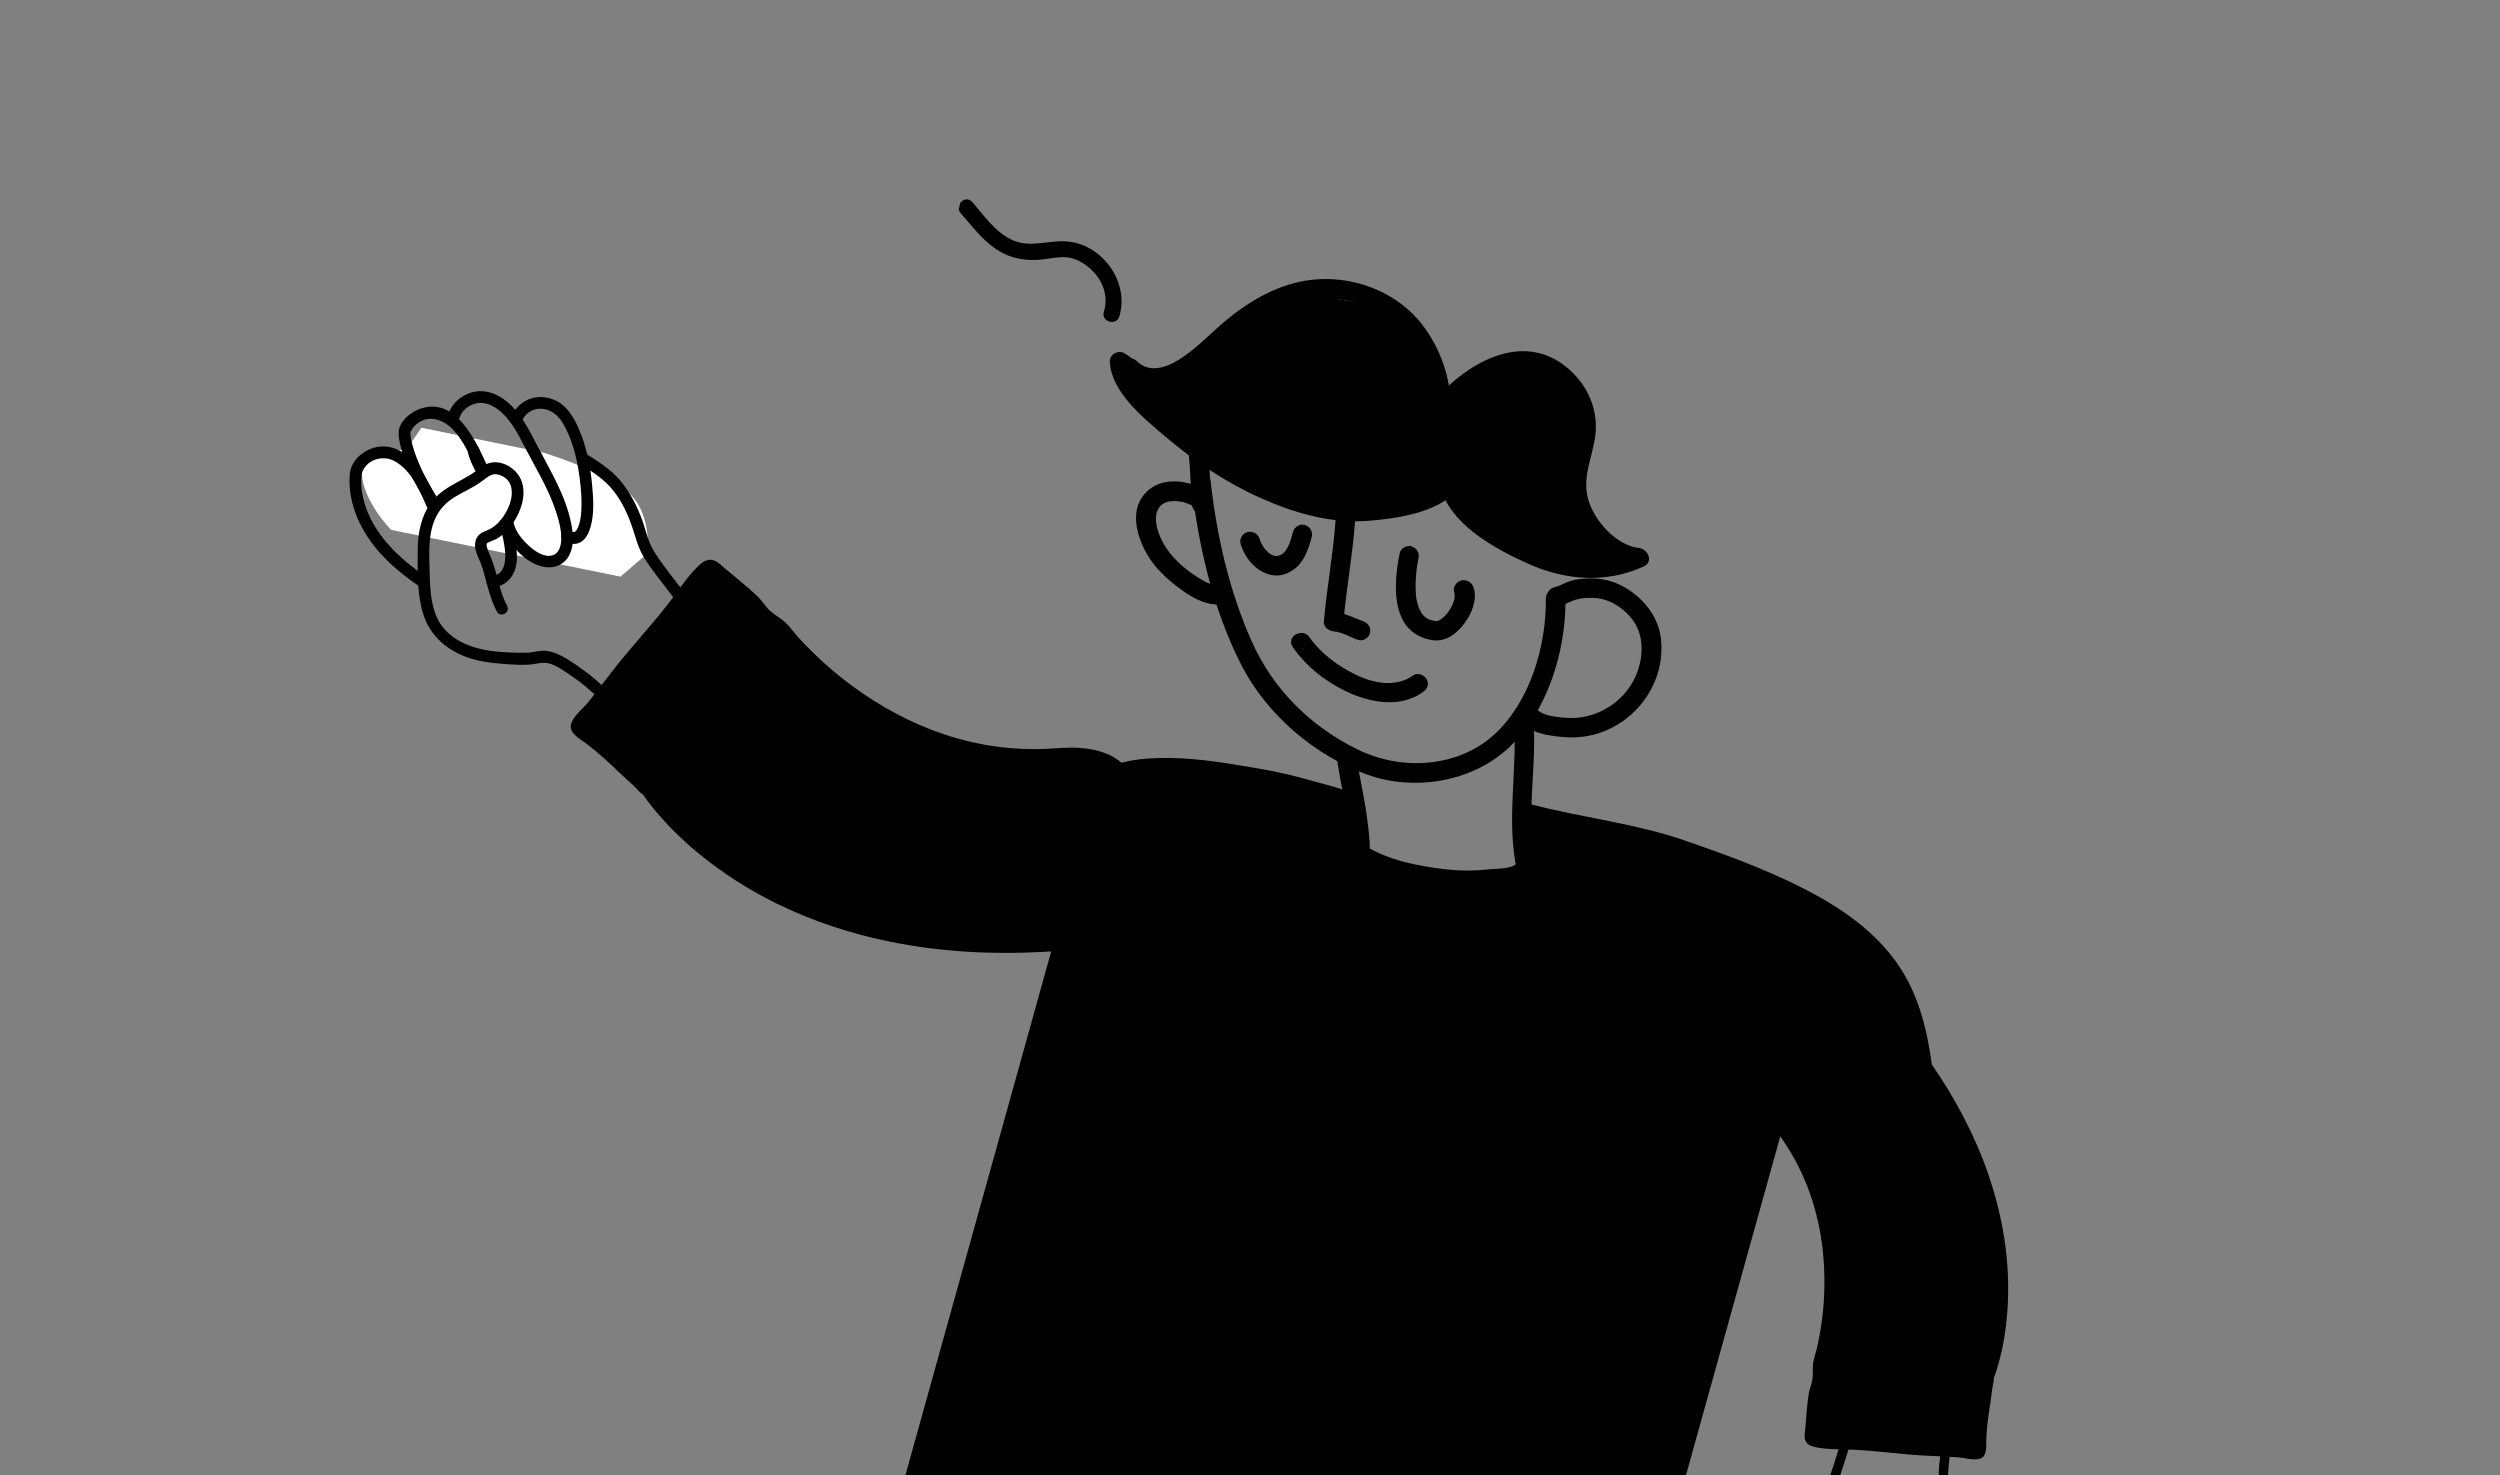 <svg width="261" height="154" viewBox="0 0 261 154" fill="none" xmlns="http://www.w3.org/2000/svg">
<rect x="0" y="0" width="261" height="154" fill="#808080" stroke="none"/>
<g clip-path="url(#clip0_434:17492)">
<path d="M65.572 51.385C67.61 53.132 67.768 56.379 67.592 57.784L64.771 60.201L40.825 55.317C39.637 54.077 37.378 51.022 37.847 48.723C38.316 46.424 40.005 46.836 40.792 47.328L42.583 46.696L43.997 44.657L56.768 47.262C58.853 47.909 63.533 49.639 65.572 51.385Z" fill="white"/>
<path d="M62.985 71.634C62.629 71.391 62.318 71.082 61.993 70.802C61.578 70.441 61.132 70.122 60.686 69.803C59.838 69.194 58.972 68.578 57.993 68.193C57.538 68.017 57.041 67.901 56.55 67.94C55.98 67.988 55.459 68.151 54.875 68.148C53.833 68.148 52.78 68.122 51.739 68.013C49.798 67.815 47.795 67.201 46.439 65.723C45.005 64.157 44.901 61.777 44.856 59.77C44.816 57.949 44.659 55.988 45.382 54.267C45.702 53.502 46.21 52.826 46.864 52.314C47.697 51.665 48.71 51.247 49.612 50.704C50.071 50.429 50.483 50.104 50.916 49.794C51.37 49.47 51.748 49.426 52.272 49.63C52.791 49.832 53.182 50.211 53.338 50.75C53.678 51.956 53.024 53.386 52.264 54.302C51.79 54.87 51.262 55.23 50.58 55.488C49.661 55.836 49.425 56.687 49.698 57.584C49.828 58.01 50.033 58.404 50.193 58.818C50.405 59.367 50.556 59.94 50.707 60.509C51.017 61.649 51.311 62.805 51.878 63.85C52.255 64.543 53.318 63.934 52.941 63.242C52.399 62.244 52.144 61.127 51.847 60.037C51.706 59.523 51.562 59.011 51.376 58.513C51.219 58.098 51.011 57.705 50.88 57.28C50.798 57.008 50.73 56.76 50.93 56.655C51.302 56.46 51.698 56.375 52.053 56.134C52.669 55.715 53.177 55.166 53.593 54.55C54.387 53.378 54.936 51.752 54.496 50.348C54.009 48.794 51.99 47.669 50.5 48.594C50.037 48.883 49.626 49.249 49.159 49.539C48.639 49.863 48.091 50.145 47.553 50.445C46.64 50.949 45.777 51.498 45.125 52.324C43.96 53.79 43.603 55.677 43.607 57.508C43.612 59.806 43.509 62.28 44.313 64.472C45.052 66.49 46.724 67.874 48.715 68.602C49.833 69.009 51.025 69.19 52.206 69.282C53.439 69.379 54.818 69.515 56.035 69.28C56.705 69.149 57.184 69.15 57.822 69.441C58.399 69.706 58.938 70.067 59.457 70.425C60 70.802 60.556 71.176 61.055 71.606C61.48 71.972 61.891 72.362 62.358 72.68C63.017 73.135 63.637 72.078 62.985 71.634Z" fill="black"/>
<path d="M47.937 43.705C48.174 42.904 48.864 42.325 49.66 42.124C50.471 41.919 51.275 42.229 51.932 42.709C53.285 43.692 54.089 45.317 54.838 46.766C55.901 48.82 57.141 50.825 57.908 53.017C58.269 54.049 58.626 55.21 58.596 56.314C58.578 56.951 58.381 57.775 57.684 57.975C56.777 58.242 55.772 57.501 55.151 56.92C54.457 56.268 53.756 55.423 53.597 54.455C53.471 53.676 52.286 53.986 52.411 54.76C52.583 55.816 53.298 56.777 54.021 57.529C54.794 58.331 55.764 59.029 56.888 59.202C57.913 59.36 58.909 58.942 59.409 58.007C59.964 56.967 59.853 55.767 59.632 54.649C59.059 51.77 57.511 49.245 56.171 46.674C55.222 44.851 54.271 42.879 52.553 41.651C51.595 40.968 50.383 40.627 49.23 40.969C48.066 41.314 47.102 42.195 46.755 43.368C46.533 44.128 47.715 44.461 47.937 43.705Z" fill="black"/>
<path d="M50.855 48.622C49.637 45.905 47.436 41.162 43.624 42.772C42.707 43.162 41.618 44.104 41.617 45.192C41.618 45.936 41.828 46.701 42.058 47.402C42.721 49.415 43.772 51.295 44.894 53.082C45.314 53.747 46.378 53.142 45.957 52.473C45.026 50.992 44.136 49.447 43.504 47.811C43.317 47.326 43.148 46.832 43.022 46.327C42.979 46.16 42.944 45.991 42.913 45.825C42.899 45.755 42.89 45.687 42.88 45.615C42.875 45.579 42.87 45.543 42.865 45.511C42.845 45.367 42.878 45.657 42.868 45.523C42.858 45.385 42.828 45.219 42.855 45.084C42.858 45.066 42.852 45.043 42.861 45.028C42.819 45.155 42.931 44.961 42.937 44.955C42.997 44.882 43.033 44.781 43.088 44.705C43.195 44.558 43.321 44.422 43.46 44.303C44.685 43.248 46.222 43.757 47.244 44.801C48.444 46.026 49.106 47.696 49.797 49.238C50.109 49.952 51.175 49.338 50.855 48.622Z" fill="black"/>
<path d="M45.823 52.752C44.938 50.779 44.037 48.58 42.185 47.316C41.253 46.683 40.109 46.416 39.016 46.747C37.964 47.063 36.926 47.881 36.621 48.977C36.462 49.547 36.468 50.199 36.506 50.78C36.609 52.317 37.094 53.801 37.834 55.148C39.249 57.72 41.516 59.712 43.93 61.315C44.589 61.754 45.21 60.696 44.555 60.257C41.427 58.18 38.383 55.222 37.788 51.343C37.733 50.981 37.702 50.493 37.717 50.055C37.724 49.904 37.734 49.752 37.749 49.6C37.752 49.549 37.763 49.493 37.77 49.441C37.741 49.664 37.761 49.485 37.772 49.433C38.174 48.022 39.887 47.465 41.133 48.112C43.056 49.109 43.924 51.499 44.76 53.36C45.081 54.08 46.143 53.467 45.823 52.752Z" fill="black"/>
<path d="M51.366 61.269C52.675 61.309 53.599 60.334 53.866 59.108C54.028 58.371 53.973 57.645 53.877 56.905C53.772 56.096 53.589 55.304 53.351 54.526C53.253 54.208 52.935 54.001 52.605 54.085C52.295 54.165 52.066 54.514 52.164 54.832C52.364 55.495 52.529 56.168 52.639 56.851C52.731 57.432 52.807 58.049 52.718 58.634C52.69 58.815 52.625 59.059 52.547 59.253C52.547 59.253 52.468 59.414 52.434 59.472C52.37 59.58 52.346 59.615 52.308 59.658C52.24 59.733 52.169 59.809 52.086 59.872C52.162 59.815 51.89 59.98 51.923 59.964C51.771 60.032 51.615 60.051 51.394 60.042C50.598 60.02 50.578 61.245 51.366 61.269Z" fill="black"/>
<path d="M48.865 47.242C48.936 47.661 49.101 48.062 49.275 48.447C49.436 48.798 49.618 49.136 49.808 49.472C49.966 49.749 50.366 49.874 50.644 49.699C50.924 49.519 51.039 49.163 50.871 48.863C50.688 48.538 50.509 48.212 50.352 47.876C50.332 47.831 50.311 47.783 50.292 47.738C50.273 47.698 50.209 47.528 50.282 47.716C50.253 47.637 50.219 47.554 50.191 47.475C50.129 47.3 50.083 47.122 50.053 46.94C50 46.622 49.605 46.406 49.307 46.499C48.965 46.6 48.81 46.9 48.865 47.242Z" fill="black"/>
<path d="M54.493 43.964C54.898 42.987 55.891 42.491 56.915 42.724C58.192 43.011 58.795 44.113 59.296 45.224C59.945 46.67 60.3 48.253 60.505 49.822C60.672 51.098 60.786 52.454 60.654 53.737C60.607 54.2 60.519 54.694 60.321 55.113C60.13 55.526 59.951 55.667 59.536 55.435C58.849 55.049 58.224 56.104 58.911 56.493C59.482 56.813 60.127 56.925 60.7 56.549C61.217 56.214 61.487 55.594 61.651 55.023C62.056 53.611 61.947 52.064 61.816 50.625C61.634 48.617 61.229 46.629 60.428 44.771C59.796 43.313 58.901 41.926 57.253 41.549C55.525 41.15 53.98 42.024 53.316 43.634C53.01 44.358 54.19 44.683 54.493 43.964Z" fill="black"/>
<path d="M60.531 48.412C61.746 49.195 62.974 49.95 63.909 51.074C64.95 52.323 65.633 53.851 66.12 55.388C66.359 56.137 66.566 56.895 66.91 57.604C67.253 58.31 67.724 58.966 68.184 59.596C68.933 60.623 69.737 61.611 70.496 62.631C70.959 63.256 72.032 62.653 71.559 62.022C70.782 60.978 69.955 59.967 69.195 58.913C68.701 58.23 68.192 57.522 67.859 56.743C67.534 55.979 67.352 55.162 67.072 54.378C66.524 52.844 65.78 51.386 64.722 50.137C63.731 48.969 62.424 48.169 61.151 47.351C60.492 46.929 59.867 47.988 60.531 48.412Z" fill="black"/>
<path d="M111.294 98.596C79.172 101.35 67.546 82.468 67.546 82.468C67.271 82.427 66.866 81.849 66.654 81.668C65.957 81.083 65.312 80.442 64.66 79.804C63.926 79.091 63.183 78.422 62.391 77.771C62.013 77.459 61.614 77.177 61.227 76.879C60.947 76.662 60.332 76.312 60.196 75.975C60.009 75.522 61.4 74.292 61.742 73.869C63.025 72.285 64.216 70.63 65.515 69.059C67.05 67.2 68.649 65.382 70.16 63.508C71.275 62.124 72.296 60.418 73.643 59.244C74.272 58.698 74.764 59.39 75.296 59.815C76.056 60.422 76.803 61.044 77.523 61.702C77.972 62.112 78.463 62.477 78.879 62.92C79.278 63.346 79.575 63.874 80.02 64.251C80.62 64.767 81.356 65.102 81.842 65.722C83.151 67.353 93.781 80.04 110.422 78.726C127.064 77.413 111.294 98.596 111.294 98.596Z" fill="black"/>
<path d="M111.304 97.983C104.198 98.585 96.968 98.243 90.059 96.388C85.256 95.099 80.647 93.081 76.53 90.279C73.967 88.532 71.58 86.476 69.553 84.099C69.263 83.756 68.978 83.408 68.705 83.052C68.843 83.236 68.668 83.004 68.63 82.956C68.58 82.89 68.534 82.823 68.484 82.757C68.412 82.656 68.341 82.555 68.269 82.453C68.204 82.362 68.148 82.257 68.081 82.171C67.963 82.019 67.838 81.985 67.698 81.872C67.377 81.624 67.121 81.272 66.817 81.004C65.936 80.234 65.129 79.383 64.264 78.593C63.394 77.799 62.486 77.053 61.537 76.355C61.404 76.257 61.27 76.167 61.138 76.073C61.062 76.018 60.962 75.903 60.878 75.867C60.728 75.798 60.846 75.693 60.786 75.878C60.818 75.779 61.112 75.443 61.237 75.303C61.753 74.719 62.278 74.175 62.761 73.558C63.508 72.605 64.235 71.64 64.982 70.687C66.505 68.748 68.147 66.902 69.717 65.005C70.423 64.149 71.106 63.282 71.763 62.385C72.396 61.519 73.036 60.647 73.818 59.908C74.144 59.601 74.142 59.626 74.479 59.924C74.876 60.276 75.291 60.604 75.701 60.941C76.579 61.67 77.502 62.412 78.306 63.222C78.653 63.571 78.915 63.979 79.237 64.347C79.588 64.745 80.028 65.041 80.457 65.344C80.875 65.633 81.226 65.952 81.546 66.341C82.372 67.349 83.278 68.298 84.218 69.201C87.911 72.749 92.281 75.635 97.083 77.437C100.178 78.6 103.455 79.278 106.756 79.412C108.49 79.482 110.206 79.272 111.938 79.284C113.024 79.294 114.17 79.408 115.161 79.835C116.653 80.477 117.356 81.76 117.422 83.285C117.506 85.166 116.904 87.037 116.204 88.781C114.925 91.972 113.103 94.98 111.124 97.781C111.003 97.953 110.885 98.12 110.759 98.289C110.289 98.922 111.345 99.54 111.817 98.914C114.176 95.742 116.26 92.194 117.631 88.492C118.433 86.325 119.157 83.661 118.294 81.402C117.27 78.73 114.338 78.038 111.746 78.056C110.619 78.065 109.494 78.194 108.365 78.208C107.186 78.222 106.009 78.165 104.836 78.041C102.714 77.815 100.619 77.341 98.594 76.672C95.103 75.512 91.841 73.734 88.888 71.55C86.885 70.069 85.016 68.383 83.341 66.536C82.874 66.024 82.463 65.423 81.957 64.953C81.496 64.526 80.928 64.234 80.454 63.823C79.918 63.361 79.57 62.719 79.056 62.231C77.999 61.225 76.851 60.318 75.73 59.386C75.356 59.074 75.002 58.664 74.527 58.505C73.894 58.296 73.406 58.616 72.96 59.037C71.912 60.023 71.105 61.24 70.251 62.39C68.374 64.912 66.188 67.196 64.243 69.665C63.295 70.865 62.389 72.099 61.429 73.285C60.874 73.974 60.091 74.544 59.704 75.355C59.183 76.448 60.485 77.085 61.208 77.63C62.47 78.579 63.618 79.648 64.749 80.746C65.246 81.23 65.79 81.673 66.283 82.158C66.626 82.496 66.894 82.911 67.383 83.058C67.263 82.96 67.14 82.868 67.019 82.771C67.451 83.466 67.978 84.116 68.503 84.742C69.843 86.348 71.36 87.806 72.975 89.131C75.445 91.158 78.153 92.888 81.019 94.3C84.774 96.149 88.779 97.471 92.881 98.304C98.162 99.379 103.589 99.673 108.966 99.375C109.741 99.332 110.513 99.278 111.286 99.212C112.062 99.144 112.09 97.917 111.304 97.983Z" fill="black"/>
</g>
<rect width="78.538" height="94.246" transform="matrix(-0.963 -0.268 -0.268 0.963 188.606 108.771)" fill="black"/>
<g clip-path="url(#clip1_434:17492)">
<path d="M153.845 61.327C154.243 62.553 153.674 63.992 152.964 64.976C152.196 66.044 151.035 67.019 149.624 66.843C148.294 66.672 147.142 65.986 146.496 64.807C145.925 63.783 145.743 62.567 145.732 61.399C145.719 60.18 145.879 58.943 146.128 57.748C146.238 57.229 146.89 56.878 147.38 57.047C147.933 57.235 148.21 57.745 148.091 58.294C148.055 58.484 148.019 58.673 147.987 58.848C147.977 58.945 147.947 59.053 147.937 59.15C147.924 59.196 147.931 59.231 147.918 59.278C147.909 59.309 147.867 59.58 147.899 59.406C147.927 59.247 147.876 59.549 147.879 59.6C147.864 59.712 147.85 59.825 147.851 59.941C147.833 60.186 147.811 60.446 147.793 60.691C147.773 61.185 147.785 61.687 147.831 62.183C147.834 62.234 147.837 62.284 147.844 62.319C147.861 62.557 147.804 62.159 147.848 62.304C147.869 62.41 147.874 62.511 147.895 62.617C147.944 62.864 148.009 63.114 148.093 63.354C148.115 63.394 148.118 63.444 148.141 63.484C148.214 63.704 148.043 63.291 148.141 63.484C148.186 63.563 148.227 63.658 148.267 63.752C148.313 63.831 148.373 63.915 148.414 64.01C148.448 64.069 148.589 64.225 148.399 64.005C148.437 64.049 148.471 64.109 148.524 64.157C148.601 64.245 148.666 64.313 148.746 64.385C148.946 64.574 148.599 64.311 148.842 64.462C148.927 64.519 149.012 64.576 149.101 64.617C149.144 64.645 149.213 64.698 149.249 64.691C149.064 64.69 149.113 64.637 149.249 64.691C149.358 64.722 149.478 64.772 149.591 64.787C149.638 64.8 149.689 64.797 149.736 64.81C149.99 64.864 149.505 64.796 149.783 64.823C149.865 64.829 150.036 64.877 150.1 64.828C150.1 64.828 149.848 64.891 150.014 64.838C150.069 64.82 150.14 64.806 150.195 64.788C150.408 64.748 150.012 64.904 150.195 64.788C150.235 64.766 150.275 64.744 150.315 64.722C150.414 64.666 150.518 64.595 150.602 64.535C150.374 64.688 150.674 64.456 150.738 64.407C150.831 64.316 150.923 64.225 151 64.13C151.048 64.077 151.101 64.008 151.149 63.955C150.996 64.146 151.154 63.94 151.178 63.913C151.263 63.787 151.353 63.646 151.438 63.52C151.504 63.405 151.569 63.29 151.619 63.171C151.648 63.129 151.732 62.886 151.644 63.144C151.665 63.067 151.698 63.01 151.719 62.932C151.769 62.813 151.808 62.674 151.827 62.546C151.844 62.484 151.857 62.438 151.859 62.372C151.903 62.151 151.854 62.57 151.859 62.372C151.862 62.24 151.865 62.107 151.864 61.991C151.865 61.808 151.874 62.077 151.874 62.077C151.898 62.05 151.828 61.881 151.821 61.845C151.649 61.315 152.028 60.738 152.553 60.601C153.145 60.466 153.67 60.812 153.845 61.327Z" fill="black"/>
<path d="M136.944 56.057C136.633 57.235 136.201 58.546 135.225 59.34C134.621 59.821 133.86 60.142 133.073 60.072C132.204 59.997 131.445 59.586 130.84 58.985C130.22 58.38 129.764 57.604 129.521 56.787C129.361 56.276 129.718 55.66 130.254 55.543C130.806 55.43 131.344 55.73 131.511 56.276C131.529 56.331 131.548 56.502 131.591 56.531C131.527 56.397 131.532 56.381 131.572 56.476C131.595 56.515 131.613 56.57 131.636 56.61C131.711 56.764 131.785 56.918 131.88 57.061C131.902 57.1 131.941 57.144 131.963 57.184C132.024 57.267 132.024 57.267 131.936 57.16C131.943 57.195 132.046 57.307 132.073 57.331C132.199 57.482 132.345 57.623 132.494 57.748C132.683 57.917 132.309 57.63 132.521 57.772C132.606 57.829 132.676 57.881 132.765 57.923C132.807 57.951 132.854 57.964 132.896 57.993C132.745 57.934 132.729 57.93 132.838 57.96C132.901 57.977 132.974 58.014 133.041 58.016C133.088 58.029 133.134 58.042 133.181 58.055C133.021 58.028 133.001 58.039 133.119 58.038C133.185 58.04 133.346 58.068 133.405 58.035C133.283 58.05 133.248 58.057 133.319 58.044C133.354 58.037 133.39 58.03 133.425 58.023C133.445 58.012 133.666 57.941 133.682 57.945C133.532 58.003 133.512 58.014 133.607 57.974C133.647 57.952 133.682 57.945 133.722 57.923C133.781 57.89 133.825 57.852 133.881 57.834C133.965 57.774 133.945 57.785 133.817 57.883C133.841 57.856 133.881 57.834 133.905 57.807C133.969 57.759 134.022 57.69 134.086 57.641C134.13 57.604 134.167 57.531 134.206 57.509C134.105 57.63 134.097 57.661 134.158 57.562C134.182 57.535 134.211 57.493 134.235 57.467C134.32 57.341 134.39 57.21 134.456 57.095C134.493 57.022 134.53 56.95 134.571 56.861C134.584 56.815 134.608 56.788 134.621 56.742C134.563 56.892 134.539 56.919 134.584 56.815C134.639 56.68 134.693 56.545 134.736 56.391C134.833 56.102 134.915 55.808 134.996 55.515C135.138 55.005 135.728 54.637 136.249 54.815C136.759 54.974 137.084 55.497 136.944 56.057Z" fill="black"/>
<path d="M141.466 54.47C141.216 57.962 140.555 61.423 140.258 64.902C139.917 64.558 139.572 64.229 139.232 63.884C140.351 63.963 141.28 64.487 142.318 64.86C142.839 65.038 143.179 65.566 143.029 66.106C142.887 66.616 142.297 66.984 141.776 66.806C140.948 66.525 140.11 65.976 139.237 65.916C138.728 65.874 138.169 65.469 138.211 64.898C138.512 61.404 139.169 57.958 139.419 54.466C139.452 53.926 139.867 53.459 140.44 53.452C140.961 53.447 141.503 53.914 141.466 54.47Z" fill="black"/>
<path d="M148.554 72.254C146.291 73.871 143.344 73.417 140.934 72.363C138.602 71.331 136.4 69.653 134.957 67.537C134.219 66.45 136.004 65.465 136.727 66.549C137.897 68.256 139.801 69.618 141.686 70.509C143.543 71.375 145.785 71.766 147.545 70.508C147.989 70.183 148.684 70.459 148.932 70.895C149.246 71.398 149.013 71.932 148.554 72.254Z" fill="black"/>
<path d="M163.433 62.532C163.492 67.99 161.543 74.389 157.403 78.163C153.58 81.642 147.649 82.621 142.793 80.887C137.28 78.919 132.208 74.579 129.574 69.385C126.547 63.432 125.078 56.765 124.336 50.201C124.196 48.897 126.234 48.932 126.384 50.205C127.024 55.926 128.32 61.646 130.662 66.925C132.904 71.959 136.821 75.862 141.821 78.286C146.333 80.474 152.181 80.155 155.98 76.701C159.734 73.286 161.442 67.453 161.386 62.528C161.363 61.223 163.41 61.227 163.433 62.532Z" fill="black"/>
<path d="M162.258 61.322C162.854 61.172 163.369 60.832 163.957 60.647C164.582 60.454 165.301 60.405 165.945 60.384C167.228 60.359 168.456 60.651 169.586 61.298C171.57 62.433 173.131 64.365 173.4 66.654C173.895 70.969 171.175 75.072 167.069 76.492C165.918 76.888 164.662 77.054 163.445 76.965C162.721 76.913 161.989 76.826 161.275 76.677C160.881 76.584 160.492 76.476 160.124 76.29C159.934 76.187 159.524 75.79 159.344 75.773C158.041 75.627 158.036 73.595 159.339 73.742C159.859 73.803 160.267 73.966 160.718 74.275C161.212 74.612 161.75 74.729 162.348 74.812C163.251 74.947 164.187 75.024 165.1 74.879C166.781 74.631 168.323 73.796 169.475 72.552C170.579 71.361 171.273 69.773 171.367 68.168C171.496 66.257 170.827 64.739 169.295 63.547C168.425 62.872 167.436 62.447 166.318 62.419C165.703 62.398 165.055 62.434 164.466 62.619C163.877 62.805 163.363 63.144 162.767 63.295C161.509 63.593 160.98 61.632 162.258 61.322Z" fill="black"/>
<path d="M124.589 52.851C124.183 52.622 123.588 52.406 123.15 52.351C122.877 52.308 122.606 52.316 122.335 52.324C122.217 52.324 121.807 52.41 121.732 52.439C120.473 52.921 120.535 54.386 120.93 55.561C121.418 56.945 122.292 58.087 123.387 59.041C123.913 59.504 124.483 59.929 125.086 60.296C125.727 60.708 126.408 61.097 127.185 61.08C128.499 61.063 128.504 63.095 127.19 63.112C125.605 63.137 124.168 62.205 122.948 61.282C121.716 60.34 120.558 59.252 119.775 57.903C118.992 56.553 118.409 54.909 118.663 53.332C118.898 51.883 120.049 50.705 121.485 50.373C122.881 50.062 124.387 50.382 125.621 51.075C126.793 51.75 125.754 53.492 124.589 52.851Z" fill="black"/>
<path d="M148.964 45.688C150.237 41.416 148.747 36.091 145.101 33.328C141.443 30.546 136.452 30.621 132.552 32.748C129.567 34.364 127.428 36.981 124.652 38.871C122.32 40.436 119.432 41.28 117.187 39.09C116.253 38.164 117.719 36.758 118.653 37.684C121.2 40.174 125.207 35.913 127.04 34.276C130.024 31.578 133.636 29.338 137.786 29.145C141.854 28.946 146.098 30.71 148.56 33.992C151.18 37.484 152.182 42.09 150.923 46.25C150.548 47.477 148.58 46.946 148.964 45.688Z" fill="black"/>
<path d="M149.669 41.889C153.314 37.661 159.521 34.179 164.275 38.998C166.07 40.812 166.934 43.316 166.5 45.842C166.129 48.019 165.163 49.98 165.834 52.214C166.494 54.428 168.72 56.929 171.125 57.215C172.021 57.315 172.659 58.641 171.635 59.122C167.648 60.958 163.351 60.594 159.402 58.796C155.915 57.209 151.387 54.717 150.349 50.783C150.91 50.94 151.487 51.1 152.048 51.256C149.968 53.54 145.95 54.103 143.041 54.358C139.063 54.716 135.196 53.589 131.596 51.988C127.921 50.349 124.592 48.075 121.538 45.477C119.324 43.596 116.009 40.909 115.863 37.755C115.827 36.98 116.768 36.493 117.414 36.889C117.985 37.248 118.097 37.329 118.539 37.851C119.385 38.852 117.935 40.263 117.073 39.257C116.831 39.04 116.605 38.828 116.359 38.626C116.876 38.337 117.393 38.048 117.91 37.759C118.034 40.39 121.934 43.207 123.796 44.724C126.299 46.769 129.035 48.579 131.979 49.947C134.996 51.353 138.346 52.469 141.705 52.405C144.373 52.349 148.738 51.866 150.625 49.795C151.152 49.226 152.132 49.565 152.323 50.268C153.153 53.378 157.173 55.462 159.91 56.79C163.278 58.443 167.168 58.944 170.635 57.346C170.812 57.977 170.973 58.605 171.146 59.252C168.361 58.943 166.125 57.022 164.735 54.655C162.841 51.448 164.02 48.78 164.514 45.439C164.959 42.45 162.927 39.438 159.912 38.748C156.421 37.96 153.197 40.974 151.119 43.375C150.248 44.331 148.825 42.869 149.669 41.889Z" fill="black"/>
<path d="M160.127 75.675C160.385 80.54 159.262 85.537 160.341 90.348C160.623 91.625 158.65 92.141 158.367 90.864C157.258 85.862 158.368 80.728 158.084 75.656C158.006 74.369 160.053 74.373 160.127 75.675Z" fill="black"/>
<path d="M150.915 41.937C151.127 41.779 157.376 37.061 157.376 37.061L163.724 39.893L165.536 46.772L164.647 53.282L169.242 57.707C169.242 57.707 166.998 59.312 166.743 59.325C166.472 59.333 157.567 56.704 157.567 56.704L152.34 51.654L150.743 51.059L140.23 53.359L130.426 50.88L120.707 43.997L117.456 39.63L124.884 37.437L135.427 30.502L145.317 32.19L149.487 37.778L150.915 41.937Z" fill="black"/>
<path d="M125.891 45.64C126.321 47.957 126.303 50.315 126.477 52.644C126.515 53.17 125.985 53.688 125.456 53.658C124.876 53.63 124.475 53.202 124.43 52.64C124.351 51.536 124.323 50.43 124.248 49.31C124.219 48.753 124.185 48.211 124.12 47.66C124.059 47.094 124.025 46.735 123.902 46.152C123.813 45.627 124.063 45.031 124.634 44.907C125.147 44.817 125.795 45.081 125.891 45.64Z" fill="black"/>
<path d="M115.24 32.572C115.747 30.933 115.159 29.304 113.921 28.144C113.323 27.578 112.55 27.097 111.743 26.922C110.806 26.728 109.851 26.961 108.931 27.071C107.187 27.302 105.488 27.012 104.003 26.016C102.517 25.02 101.458 23.577 100.298 22.255C99.585 21.441 100.782 20.276 101.511 21.095C102.732 22.5 103.882 24.218 105.635 25.039C107.628 25.96 109.527 24.99 111.576 25.228C115.21 25.623 117.922 29.574 116.857 33.039C116.557 34.054 114.937 33.603 115.24 32.572Z" fill="black"/>
<path d="M141.647 79.153C141.934 81.197 142.435 83.2 142.702 85.255C142.681 85.15 142.698 85.271 142.705 85.306C142.721 85.427 142.738 85.548 142.755 85.669C142.781 85.876 142.807 86.083 142.834 86.29C142.879 86.669 142.925 87.048 142.951 87.438C143.012 88.121 143.068 88.886 142.852 89.541C142.442 90.775 140.474 90.244 140.873 88.99C140.886 88.944 140.899 88.898 140.912 88.851C140.965 88.6 140.904 88.999 140.916 88.836C140.935 88.708 140.938 88.576 140.941 88.443C140.943 88.078 140.924 87.723 140.885 87.379C140.814 86.61 140.719 85.985 140.635 85.262C140.382 83.394 139.921 81.552 139.649 79.695C139.564 79.156 139.801 78.606 140.382 78.451C140.875 78.305 141.582 78.602 141.647 79.153Z" fill="black"/>
<path d="M160.153 91.145C159.286 92.268 157.943 92.51 156.59 92.666C154.957 92.861 153.342 92.994 151.686 92.849C148.078 92.544 144.392 91.851 141.266 89.932C140.149 89.238 141.188 87.497 142.32 88.195C144.971 89.832 148.027 90.433 151.09 90.769C152.588 90.936 154.036 90.923 155.511 90.751C156.238 90.671 157.895 90.749 158.382 90.086C159.184 89.077 160.943 90.116 160.153 91.145Z" fill="black"/>
<path d="M159.912 83.988C165.247 85.389 170.732 85.951 175.967 87.774C180.836 89.462 185.731 91.241 190.222 93.806C193.625 95.752 196.768 98.275 198.775 101.679C201.035 105.504 201.652 110.103 202.036 114.454C202.098 115.137 201.338 115.575 200.742 115.425C197.032 114.459 193.234 113.868 189.498 112.995C185.679 112.115 181.921 111.019 178.163 109.923C170.818 107.779 163.468 105.716 156.083 103.777C140.996 99.827 126.065 95.321 111.037 91.105C109.774 90.754 110.305 88.787 111.583 89.143C126.596 93.355 141.531 97.846 156.629 101.815C164.029 103.758 171.38 105.821 178.709 107.961C182.467 109.057 186.23 110.138 190.044 111.033C193.78 111.906 197.578 112.497 201.288 113.464C200.86 113.794 200.421 114.104 199.993 114.435C199.609 110.267 199.024 105.793 196.704 102.185C194.456 98.68 190.873 96.351 187.228 94.487C183.025 92.335 178.507 90.712 174.017 89.229C169.247 87.668 164.222 87.201 159.374 85.918C158.099 85.614 158.641 83.667 159.912 83.988Z" fill="black"/>
<path d="M140.813 84.862C139.493 84.179 137.896 83.884 136.482 83.474C134.881 83.011 133.268 82.596 131.62 82.303C129.015 81.828 126.386 81.379 123.747 81.211C121.339 81.056 118.345 80.955 116.166 82.146C113.928 83.371 112.547 87.247 112.446 89.599C112.387 90.898 110.34 90.894 110.399 89.595C110.526 86.785 111.847 83.308 113.912 81.319C115.941 79.337 119.378 79.112 122.076 79.131C125.174 79.161 128.247 79.7 131.294 80.216C133.153 80.533 134.971 80.939 136.774 81.458C138.469 81.946 140.295 82.321 141.868 83.125C143.026 83.731 141.987 85.472 140.813 84.862Z" fill="black"/>
<path d="M159.637 84.976L177.574 89.42L194.679 98.242L199.687 105.162L200.968 113.89L161.753 104.456L121.254 93.183L112.499 90.496L112.189 86.182L116.609 80.073L133.852 80.978L141.143 84.705L143.98 91.22L148.254 91.428L158.109 91.308L158.759 88.01L158.875 84.997L159.637 84.976Z" fill="black"/>
</g>
<g clip-path="url(#clip2_434:17492)">
<path d="M202.55 151.872C202.553 152.222 202.493 152.573 202.457 152.919C202.41 153.363 202.405 153.808 202.4 154.253C202.388 155.1 202.38 155.963 202.58 156.794C202.674 157.179 202.827 157.563 203.081 157.871C203.379 158.229 203.729 158.5 203.998 158.889C204.482 159.583 204.954 160.296 205.366 161.04C206.136 162.424 206.658 164.042 206.304 165.632C205.928 167.313 204.392 168.489 203.078 169.451C201.884 170.324 200.652 171.34 199.171 171.658C198.513 171.801 197.827 171.777 197.182 171.58C196.363 171.326 195.614 170.846 194.834 170.498C194.437 170.321 194.029 170.197 193.622 170.053C193.195 169.901 192.991 169.67 192.883 169.227C192.776 168.788 192.846 168.351 193.133 167.997C193.778 167.21 195.033 166.981 195.996 167.062C196.595 167.113 197.079 167.297 197.568 167.631C198.227 168.081 198.903 167.843 199.373 167.244C199.596 166.96 199.763 166.64 199.964 166.342C200.231 165.945 200.542 165.578 200.85 165.213C201.465 164.477 202.098 163.744 202.53 162.881C202.816 162.308 201.917 161.884 201.631 162.457C201.219 163.281 200.594 163.97 200.007 164.674C199.73 165.006 199.456 165.341 199.211 165.696C199.008 165.993 198.843 166.314 198.621 166.599C198.478 166.78 198.345 166.94 198.182 166.856C197.879 166.699 197.639 166.475 197.313 166.35C196.748 166.135 196.147 166.052 195.544 166.061C194.395 166.077 193.057 166.468 192.327 167.413C191.52 168.459 191.708 170.326 193.017 170.888C193.424 171.062 193.859 171.165 194.269 171.341C194.726 171.537 195.168 171.77 195.618 171.989C196.378 172.363 197.144 172.682 197.996 172.732C199.514 172.826 200.936 172.187 202.152 171.334C203.679 170.263 205.374 169.181 206.459 167.628C207.459 166.198 207.604 164.442 207.163 162.779C206.914 161.846 206.481 160.968 205.993 160.139C205.485 159.274 204.935 158.292 204.213 157.591C203.815 157.207 203.592 156.887 203.489 156.328C203.398 155.821 203.387 155.294 203.385 154.782C203.383 154.245 203.374 153.702 203.428 153.17C203.474 152.717 203.543 152.262 203.538 151.803C203.535 151.154 202.542 151.232 202.55 151.872Z" fill="black"/>
<path d="M188.235 164.296C188.191 163.123 188.123 161.955 188.437 160.811C188.784 159.537 189.484 158.372 190.281 157.334C190.668 156.827 191.076 156.338 191.388 155.779C191.698 155.223 191.916 154.604 192.122 154.005C192.458 153.03 192.741 152.035 193.068 151.056C193.269 150.458 192.369 150.024 192.169 150.631C191.835 151.634 191.546 152.655 191.198 153.649C190.973 154.296 190.738 154.964 190.375 155.547C190.017 156.119 189.557 156.619 189.166 157.17C188.4 158.248 187.775 159.42 187.435 160.705C187.119 161.907 187.193 163.149 187.24 164.376C187.266 165.011 188.26 164.935 188.235 164.296Z" fill="black"/>
<path d="M198.048 107.191C214.807 127.291 207.641 143.802 207.641 143.802C207.742 144.004 207.546 144.542 207.524 144.768C207.458 145.504 207.331 146.23 207.209 146.961C207.076 147.78 206.976 148.586 206.91 149.416C206.878 149.813 206.876 150.209 206.858 150.605C206.843 150.892 206.896 151.464 206.735 151.712C206.521 152.046 205.056 151.692 204.615 151.661C202.965 151.543 201.31 151.519 199.661 151.385C197.71 151.227 195.757 151.008 193.808 150.873C192.368 150.773 190.759 150.887 189.351 150.535C188.695 150.371 188.927 149.722 188.963 149.17C189.014 148.383 189.08 147.596 189.184 146.811C189.248 146.322 189.263 145.825 189.365 145.343C189.463 144.879 189.676 144.436 189.721 143.965C189.785 143.326 189.666 142.68 189.853 142.069C190.33 140.439 193.835 127.47 185.228 117.004C176.621 106.538 198.048 107.191 198.048 107.191Z" fill="black"/>
<path d="M197.635 107.468C201.339 111.918 204.471 116.889 206.446 122.35C207.819 126.145 208.618 130.151 208.667 134.193C208.695 136.711 208.435 139.255 207.795 141.708C207.702 142.061 207.602 142.412 207.492 142.759C207.55 142.582 207.478 142.806 207.463 142.854C207.442 142.918 207.419 142.979 207.399 143.043C207.365 143.138 207.33 143.233 207.296 143.328C207.266 143.413 207.222 143.499 207.196 143.584C207.15 143.733 207.185 143.832 207.175 143.978C207.159 144.306 207.044 144.64 207.006 144.968C206.903 145.912 206.712 146.844 206.588 147.787C206.464 148.735 206.389 149.686 206.365 150.642C206.362 150.776 206.365 150.907 206.363 151.039C206.362 151.115 206.332 151.235 206.347 151.307C206.371 151.439 206.246 151.409 206.397 151.363C206.316 151.388 205.956 151.349 205.805 151.33C205.177 151.258 204.57 151.162 203.936 151.127C202.954 151.073 201.974 151.037 200.992 150.983C198.994 150.87 197.003 150.635 195.01 150.471C194.113 150.399 193.219 150.348 192.316 150.327C191.445 150.308 190.568 150.287 189.713 150.111C189.357 150.036 189.374 150.026 189.416 149.663C189.466 149.235 189.491 148.807 189.525 148.377C189.602 147.454 189.667 146.495 189.833 145.583C189.904 145.19 190.054 144.826 190.149 144.441C190.251 144.023 190.243 143.592 190.245 143.166C190.244 142.753 190.293 142.371 190.403 141.978C190.69 140.96 190.901 139.916 191.065 138.87C191.711 134.764 191.601 130.514 190.569 126.48C189.905 123.88 188.833 121.384 187.388 119.125C186.629 117.938 185.692 116.894 184.896 115.735C184.398 115.008 183.941 114.192 183.765 113.334C183.498 112.043 184.025 110.979 185.01 110.226C186.223 109.296 187.748 108.827 189.234 108.483C191.952 107.852 194.801 107.666 197.585 107.682C197.755 107.683 197.922 107.684 198.093 107.689C198.732 107.707 198.652 106.718 198.017 106.695C194.809 106.598 191.48 106.859 188.379 107.668C186.564 108.141 184.454 108.897 183.352 110.521C182.049 112.444 182.951 114.717 184.168 116.434C184.697 117.18 185.305 117.868 185.839 118.614C186.397 119.392 186.906 120.201 187.369 121.04C188.204 122.557 188.862 124.172 189.357 125.831C190.208 128.693 190.54 131.69 190.459 134.67C190.403 136.692 190.15 138.719 189.699 140.692C189.575 141.241 189.366 141.794 189.288 142.349C189.219 142.854 189.288 143.368 189.234 143.874C189.176 144.446 188.91 144.976 188.825 145.545C188.647 146.716 188.576 147.901 188.477 149.08C188.442 149.474 188.334 149.9 188.449 150.29C188.604 150.808 189.044 150.985 189.531 151.086C190.675 151.326 191.86 151.298 193.022 151.331C195.573 151.408 198.109 151.802 200.656 151.949C201.895 152.023 203.137 152.053 204.373 152.14C205.089 152.189 205.832 152.446 206.552 152.327C207.521 152.165 207.34 151.003 207.367 150.268C207.412 148.987 207.59 147.727 207.796 146.464C207.887 145.908 207.929 145.34 208.023 144.787C208.088 144.401 208.24 144.03 208.11 143.636C208.102 143.762 208.097 143.886 208.088 144.012C208.351 143.401 208.538 142.749 208.711 142.108C209.157 140.47 209.423 138.783 209.554 137.092C209.756 134.506 209.649 131.9 209.257 129.337C208.742 125.978 207.761 122.699 206.41 119.581C204.672 115.567 202.345 111.819 199.648 108.377C199.26 107.881 198.865 107.393 198.462 106.91C198.056 106.424 197.227 106.976 197.635 107.468Z" fill="black"/>
</g>
<defs>
<clipPath id="clip0_434:17492">
<rect width="71.768" height="71.892" fill="white" transform="translate(122.198 96.407) rotate(165.555)"/>
</clipPath>
<clipPath id="clip1_434:17492">
<rect width="123.173" height="67.778" fill="white" transform="matrix(-0.963 -0.268 -0.268 0.963 219.698 51.246)"/>
</clipPath>
<clipPath id="clip2_434:17492">
<rect width="58.256" height="58.357" fill="white" transform="translate(191.524 100.95) rotate(40.634)"/>
</clipPath>
</defs>
</svg>
